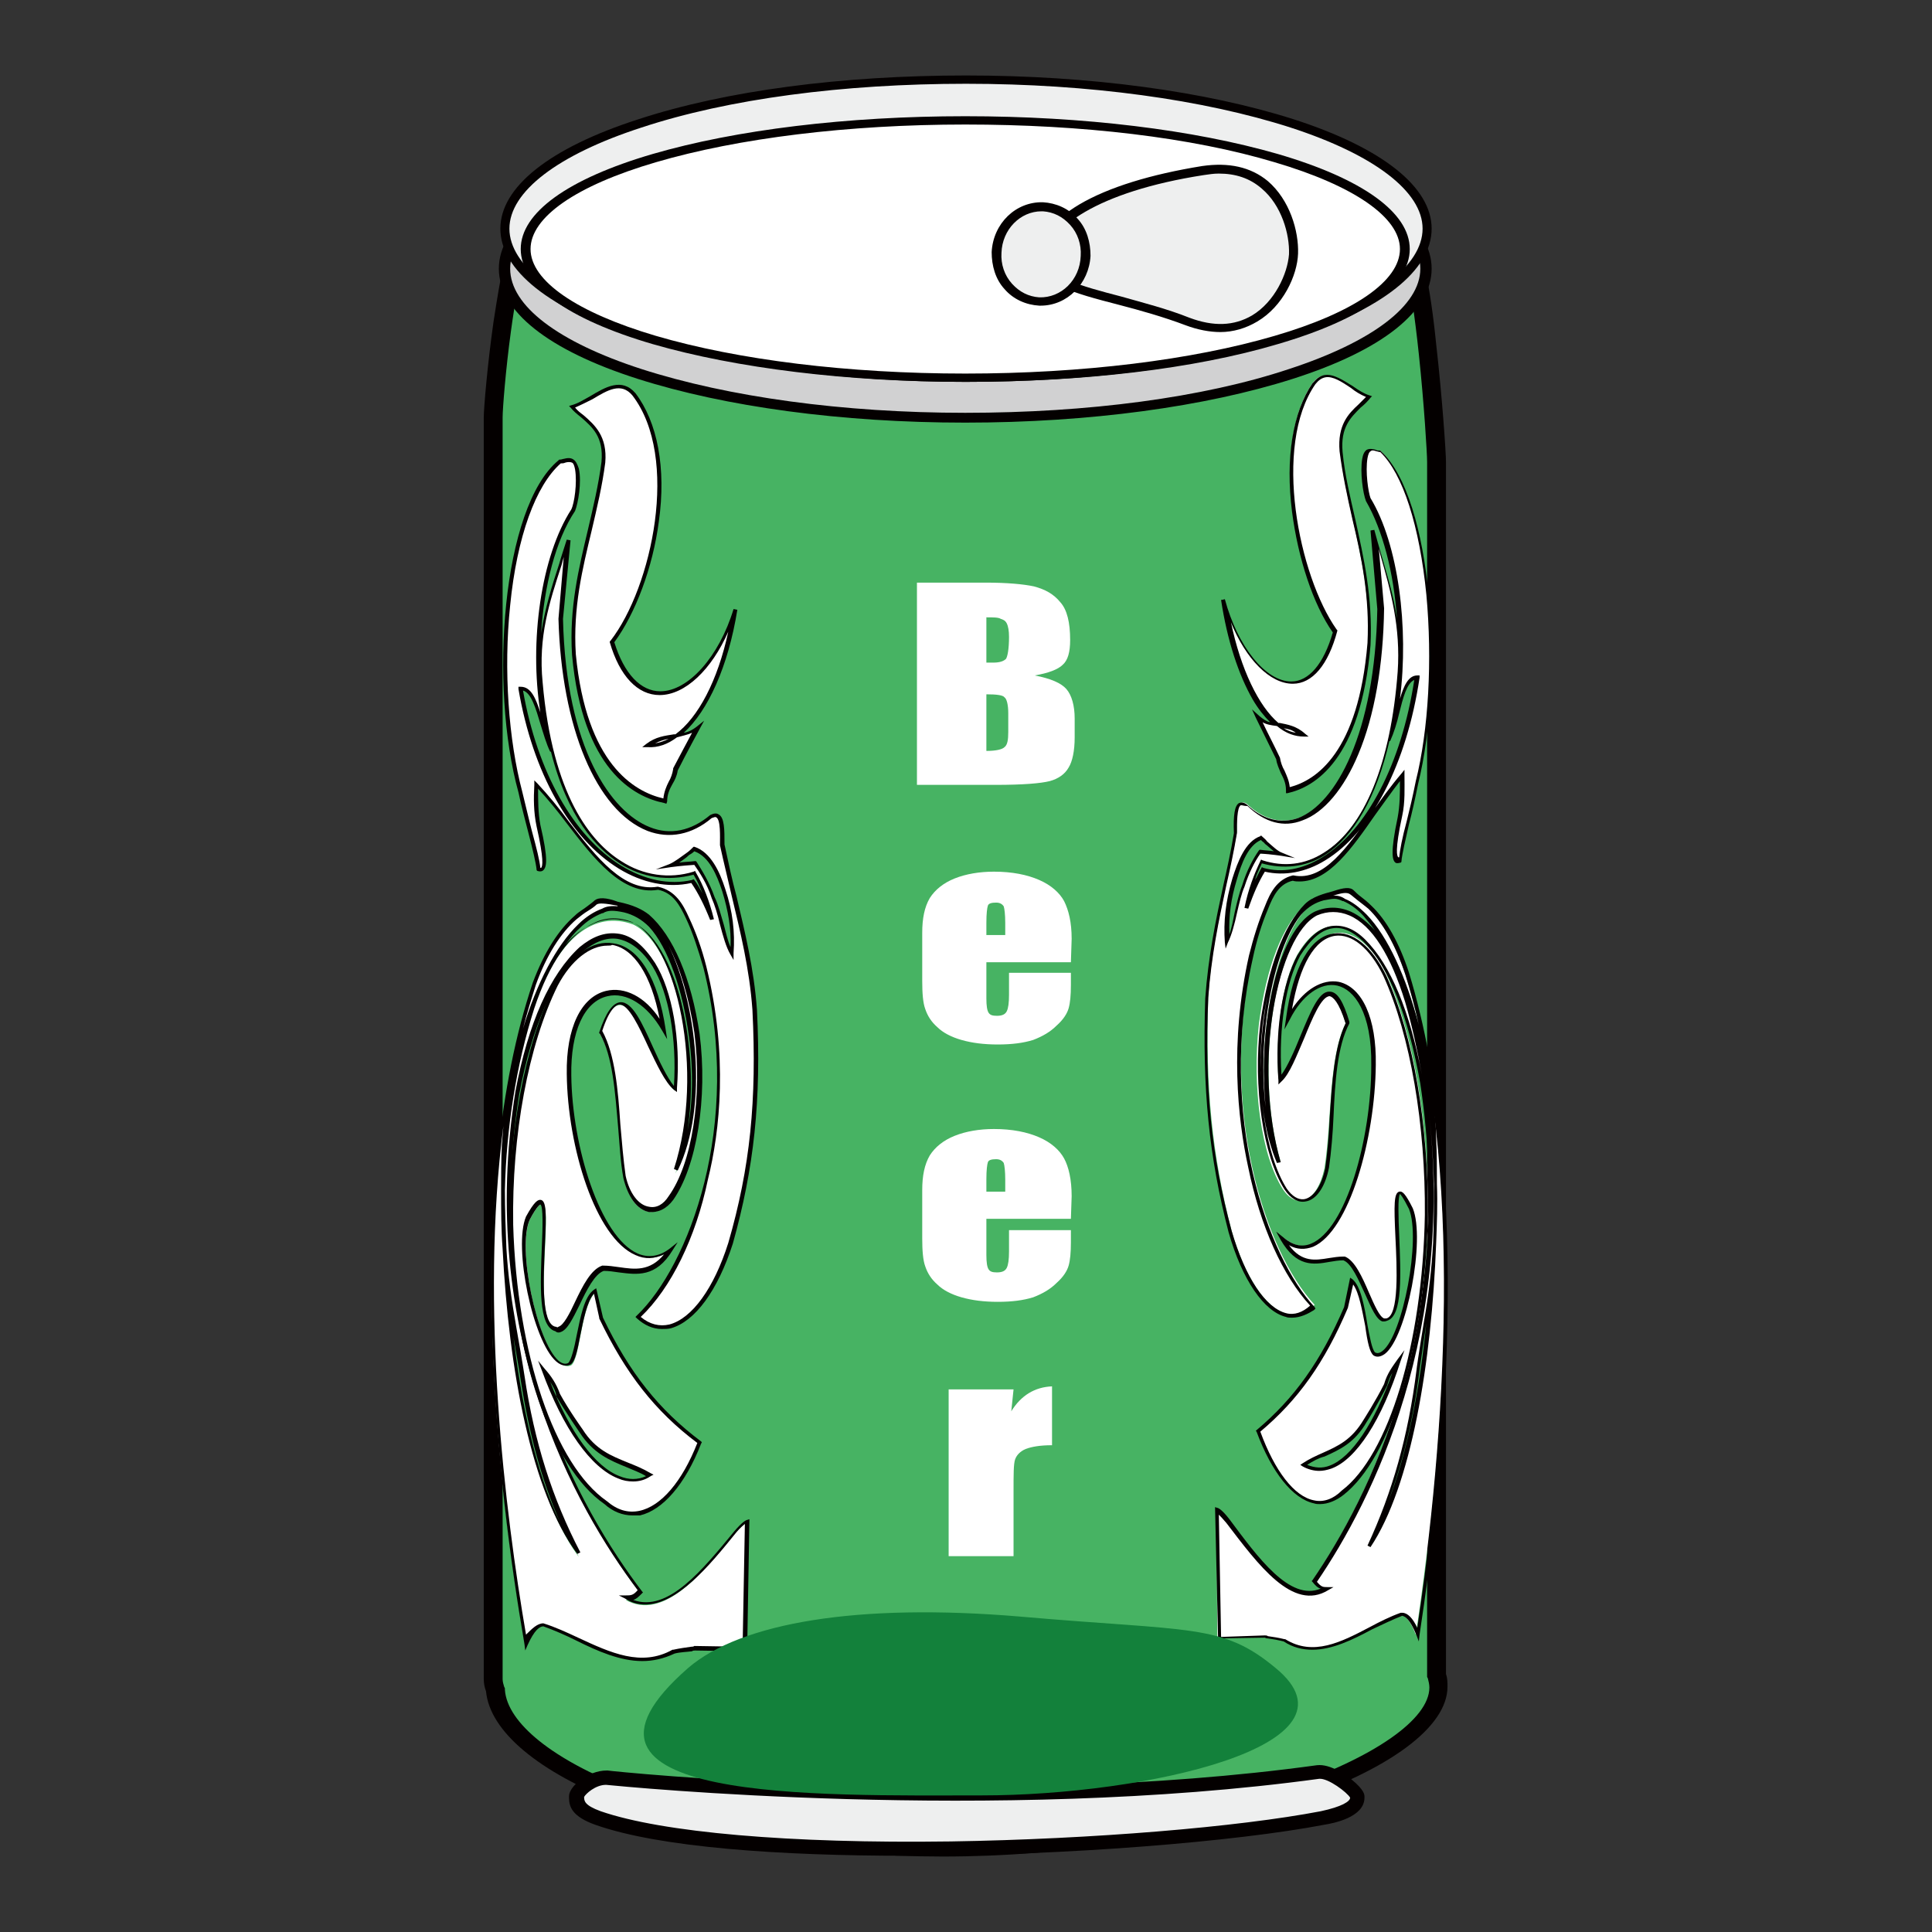 <?xml version="1.0" encoding="utf-8"?>
<!-- Svg Vector Icons : http://www.onlinewebfonts.com/icon -->
<!DOCTYPE svg PUBLIC "-//W3C//DTD SVG 1.1//EN" "http://www.w3.org/Graphics/SVG/1.1/DTD/svg11.dtd">
<svg version="1.1" xmlns="http://www.w3.org/2000/svg" xmlns:xlink="http://www.w3.org/1999/xlink" x="0px" y="0px" viewBox="0 0 256 256" enable-background="new 0 0 256 256" xml:space="preserve">
<rect x="0" y="0" width="256" height="256" fill="#333333" stroke="none"/>
<g> <path fill="#47b363" d="M190.4,222V61.2c0-2.3-2-29.3-4.4-29.3H69.7c-2.4,0-4.4,21.1-4.4,23.3v167.2c0,0.5,0.1,1,0.2,1.4 c0.6,9.7,25.1,21,59.3,21c34.5,0,65.8-11.5,65.8-21.3C190.7,223,190.6,222.5,190.4,222L190.4,222z"/> <path fill="#040000" d="M124.9,246c-15.9,0-31-2.5-42.7-7c-10.9-4.2-17.3-9.6-17.8-14.9c-0.2-0.5-0.3-1.1-0.3-1.6V55.3 c0-1.2,0.5-7.1,1.3-12.7c0.5-3.2,0.9-5.8,1.4-7.6c0.7-2.5,1.4-4.2,2.9-4.2H186c1.4,0,2.1,1.3,2.9,5.2c0.5,2.3,1,5.6,1.4,9.6 c0.8,7,1.3,14.4,1.3,15.6v160.6c0.2,0.6,0.2,1.1,0.2,1.7c0,5.3-7.6,11-20.8,15.4C157.9,243.4,141.1,246,124.9,246L124.9,246z  M70.1,33.1c-0.3,0.5-1.3,2.7-2.4,10.8C67,49,66.6,54.2,66.6,55.3v167.2c0,0.3,0.1,0.7,0.2,1l0.1,0.2v0.2 c0.3,4.4,6.4,9.3,16.3,13.1c11.3,4.4,26.2,6.8,41.7,6.8c15.9,0,32.5-2.5,45.4-6.9c11.8-4,19.1-9.1,19.1-13.3c0-0.4-0.1-0.8-0.2-1.2 l-0.1-0.2V61.2c0-1.1-0.4-7.7-1.1-14.3c-1.1-10.4-2.1-13.1-2.4-13.9L70.1,33.1L70.1,33.1z"/> <path fill="#d1d1d2" d="M66.8,35.5c0,10.9,27.3,19.7,61.1,19.7S189,46.4,189,35.5c0-10.9-27.3-19.7-61.1-19.7S66.8,24.6,66.8,35.5z "/> <path fill="#040000" d="M127.9,56c-16.4,0-31.8-2.1-43.4-5.8c-11.9-3.8-18.4-9-18.4-14.6s6.5-10.8,18.4-14.6 c11.6-3.8,27-5.8,43.4-5.8c16.4,0,31.8,2.1,43.4,5.8c11.9,3.8,18.4,9,18.4,14.6s-6.5,10.8-18.4,14.6C159.7,53.9,144.3,56,127.9,56z  M127.9,16.5c-16.2,0-31.5,2-42.9,5.8c-11,3.6-17.4,8.4-17.4,13.3c0,4.9,6.3,9.7,17.4,13.3c11.5,3.7,26.7,5.8,42.9,5.8 s31.5-2,42.9-5.8c11-3.6,17.4-8.4,17.4-13.3c0-4.9-6.3-9.7-17.4-13.3C159.4,18.5,144.1,16.5,127.9,16.5z"/> <path fill="#eeefef" d="M66.9,30.3c0,10.9,27.3,19.8,61,19.8s61.1-8.8,61.1-19.7c0,0,0,0,0,0c0-10.9-27.3-19.7-61.1-19.7 S66.9,19.4,66.9,30.3z"/> <path fill="#040000" d="M128,50.6c-16.4,0-31.8-2.1-43.4-5.8c-11.8-3.8-18.3-9-18.3-14.5c0-5.5,6.5-10.7,18.3-14.5 C96.2,12,111.6,10,128,10c16.4,0,31.8,2.1,43.4,5.8c11.8,3.8,18.3,9,18.3,14.5c0,5.5-6.5,10.7-18.3,14.5 C159.8,48.6,144.4,50.6,128,50.6z M128,11.1c-16.3,0-31.5,2-43,5.8c-11.1,3.6-17.5,8.5-17.5,13.4s6.4,9.8,17.5,13.4 c11.5,3.7,26.7,5.8,43,5.8s31.5-2,43-5.8c11.1-3.6,17.5-8.5,17.5-13.4s-6.4-9.8-17.5-13.4C159.5,13.2,144.3,11.1,128,11.1z"/> <path fill="#ffffff" d="M69.7,33c0,9.4,26.1,17.1,58.2,17.1s58.2-7.7,58.2-17.1c0-9.4-26.1-17.1-58.2-17.1S69.7,23.5,69.7,33 L69.7,33z"/> <path fill="#040000" d="M127.9,50.6c-15.6,0-30.3-1.8-41.4-5C75.2,42.3,69,37.8,69,33c0-4.8,6.2-9.3,17.5-12.6 c11-3.2,25.7-5,41.4-5s30.3,1.8,41.4,5c11.3,3.3,17.5,7.8,17.5,12.6c0,4.8-6.2,9.3-17.5,12.6C158.2,48.9,143.5,50.6,127.9,50.6z  M127.9,16.5c-15.5,0-30.1,1.8-41,5C76.3,24.6,70.3,28.8,70.3,33c0,4.2,6.1,8.4,16.6,11.5c10.9,3.2,25.5,5,41,5s30.1-1.8,41-5 c10.6-3.1,16.6-7.3,16.6-11.5c0-4.2-6.1-8.4-16.6-11.5C157.9,18.2,143.4,16.5,127.9,16.5z"/> <path fill="#eeefef" d="M171.4,33.6c-0.2,4.3-4.8,12.5-14,8.9c-8.9-3.4-19.5-4.1-19.3-8.4c0.2-4.3,6.8-9.3,21.4-11.5 C168.8,21.2,171.5,29.3,171.4,33.6L171.4,33.6z"/> <path fill="#040000" d="M161.7,44c-1.4,0-3-0.3-4.6-0.9c-2.9-1.1-6.1-2-8.8-2.7c-6.2-1.6-11-2.9-10.9-6.3c0.1-2.5,2.1-4.9,5.6-7 c3.9-2.3,9.5-4,16.3-5.1c3.5-0.5,6.4,0.1,8.7,2c2.9,2.5,4.1,6.6,4,9.6c-0.1,2.9-2,7-5.4,9C165.1,43.5,163.4,44,161.7,44z M161.5,23 c-0.7,0-1.3,0.1-2,0.2c-14.2,2.2-20.7,7.1-20.9,11c-0.1,2.4,4.6,3.7,10,5.1c2.8,0.8,6,1.6,9,2.8c3.2,1.2,5.9,1.1,8.3-0.3 c3-1.8,4.7-5.5,4.9-8.1l0.6,0l-0.6,0c0.1-2.7-1-6.5-3.6-8.7C165.6,23.6,163.7,23,161.5,23z"/> <path fill="#eeefef" d="M143.8,33.9c-0.1,3.4-2.9,6.1-6.1,6c-3.2-0.1-5.8-3-5.6-6.4c0.1-3.4,2.9-6.1,6.1-6 C141.5,27.5,144,30.4,143.8,33.9z"/> <path fill="#040000" d="M137.9,40.5h-0.2c-1.7-0.1-3.4-0.8-4.6-2.2c-1.2-1.3-1.7-3.1-1.7-4.9c0.2-3.8,3.2-6.7,6.8-6.6 c1.7,0.1,3.4,0.8,4.6,2.2c1.2,1.3,1.7,3.1,1.7,4.9C144.3,37.6,141.4,40.5,137.9,40.5L137.9,40.5z M138,28c-2.8,0-5.2,2.4-5.3,5.5 c-0.1,1.5,0.4,3,1.4,4.1c1,1.1,2.2,1.7,3.6,1.8c2.9,0.1,5.4-2.3,5.5-5.5c0.1-1.5-0.4-3-1.4-4.1c-1-1.1-2.2-1.7-3.6-1.8 C138.1,28,138.1,28,138,28z"/> <path fill="#eeefef" d="M175.2,240.8c-21.7,4.3-77.5,6.5-95.9,0c-2.9-1-2.9-2.1-2.9-2.7V238c0-0.7,1.9-2.5,4-2.5 c0,0,50.1,5.3,94.3-0.7c1.9-0.3,5.2,2.6,5.2,3.2v0.1C179.8,238.8,179.4,240,175.2,240.8z"/> <path fill="#040000" d="M120.2,245.9c-16.9,0-32.8-1.1-41.3-4.1c-3.1-1.1-3.5-2.4-3.5-3.6V238c0-1.3,2.5-3.4,5-3.4h0.1 c0.5,0.1,50.5,5.3,94-0.7c1.8-0.2,3.8,1.3,4.6,1.9c1.7,1.4,1.7,2,1.7,2.3v0.1c0,2.6-4.1,3.4-5.4,3.6 C163.9,244,141.3,245.9,120.2,245.9z M77.4,238.1L77.4,238.1c0,0.5,0,1.1,2.2,1.9c8.1,2.8,25,4.3,46.4,4c18.8-0.3,38-1.9,49-4 c2.8-0.6,3.9-1.3,3.9-1.8c-0.4-0.7-2.9-2.6-4.1-2.5c-43.1,5.9-92.4,1-94.5,0.8C78.9,236.5,77.6,237.7,77.4,238.1z"/> <path fill="#ffffff" d="M161.2,200.1c0,0,0.4,0.1,1.4,1.4c4,5.4,8.7,11.7,13.1,8.9c-0.7,0-1,0-1.8-0.9c8.8-12.9,18.8-35.9,14.4-66 c-1.6-9.1-4.1-15.4-7.7-19c-2.8-2.7-6-2.6-8.7,2c-2,3.7-2.9,10.1-2.5,16.5c3.1-2.8,5.6-18.4,8.9-7.4c-2.3,4.6-1.8,12.8-2.8,19.2 c-1,4.6-3.7,5.5-5.5,2.8c-2.9-4.5-4.1-13.6-3.2-21.8c1-7.9,3.2-13.1,5.9-15.7c0.9-0.8,2.2-1.3,3.6-1.7c1.3-0.5,2.1-0.6,2.6-0.2 c0.5,0.5,1.4,1.1,2.3,2c1.9,1.8,3.6,4.7,5,8.8c7.8,25.4,5.4,61,1.4,87.6c-0.7-1.8-1.4-2.7-2.2-2.7c-5.2,1.9-10.3,6.6-15.5,3.4 c-1-0.2-1.8-0.3-2.6-0.4c-3.5,0.1-6,0.1-6,0.1L161.2,200.1L161.2,200.1z M187.9,181.5c-1.3,9.6-3.5,17-6.5,23.4 c6.8-10.1,9.4-33.9,8.7-54c-0.7-13.1-4.5-24.7-9.1-29.6c-0.9-1-1.9-1.7-2.8-2c-0.5-0.4-1.4-0.4-2.6-0.2c-1.2,0.3-2.2,0.9-3.1,2 c-4.4,5.6-7.2,22.9-2.8,32.9c-3.7-12.7-0.6-30.1,4.9-32.9c4.5-1.9,9.1,1.7,12.1,11.6c3.7,12.7,4.7,28.2,2.3,42.3 C188,180.1,187.9,181.5,187.9,181.5L187.9,181.5z"/> <path fill="#040000" d="M173.9,218.6c-1.3,0-2.6-0.3-3.8-1.1c-0.8-0.2-1.4-0.3-2.1-0.4c-0.1,0-0.2,0-0.4-0.1l-6.2,0.1l-0.4-17.4 l0.3,0.1c0.1,0,0.6,0.2,1.6,1.5l0,0c3.8,5.1,8,10.9,12.1,9.2c-0.4-0.1-0.7-0.4-1.1-0.9l-0.1-0.1l0.1-0.1 c7.4-10.8,19.1-33.8,14.3-65.8c-1.6-9-4.1-15.4-7.6-18.9c-1.4-1.3-2.7-1.9-4-1.7c-1.5,0.2-2.9,1.4-4.3,3.6 c-1.9,3.5-2.9,9.5-2.5,15.8c0.8-1.1,1.7-3.1,2.5-5.1c1.3-3.1,2.4-5.9,3.8-5.9h0.1c1,0,1.8,1.3,2.6,4l0,0.1l0,0.1 c-1.6,3-1.9,7.7-2.1,12.3c-0.1,2.3-0.3,4.7-0.6,6.8c-0.5,2.6-1.7,4.3-3.1,4.5c-1,0.2-2-0.4-2.8-1.6c-2.8-4.4-4.2-13.5-3.2-22 c1-7.4,3.1-13,5.9-15.8c1-1,2.6-1.4,3.7-1.7c1.5-0.5,2.3-0.6,2.8-0.1l0,0c0.2,0.2,0.5,0.5,0.9,0.8c0.4,0.3,0.9,0.7,1.4,1.2 c2,1.9,3.7,4.9,5,8.9c8.5,27.8,4.6,66.8,1.4,87.7l-0.1,0.9l-0.3-0.8c-0.9-2.2-1.5-2.5-1.9-2.6c-1.3,0.5-2.7,1.2-4,1.8 C179.2,217.3,176.5,218.6,173.9,218.6L173.9,218.6z M167.6,216.7c0.1,0,0.3,0,0.4,0.1c0.7,0.1,1.4,0.2,2.2,0.4l0.1,0 c3.7,2.3,7.4,0.4,11.2-1.6c1.3-0.7,2.7-1.4,4.1-1.9l0.1,0h0.1c0.7,0,1.4,0.7,2,2c2.5-16.6,5.3-44,2.3-68.2c0.1,1.1,0.2,2.2,0.2,3.4 c0.1,2,0.1,4,0.1,6c0.1,2.6,0,5.2-0.1,7.8c-0.6,15.9-3.3,32.2-8.7,40.3l-0.4-0.2c3.3-7.1,5.4-14.5,6.5-23.3c0-0.1,0.2-1.6,1-6.5 c0.6-3.4,1-6.8,1.2-10.4c0.1-2.6,0.1-5.2,0.1-7.7c-0.1-3.9-0.4-7.8-0.9-11.6c4.1,31.1-7.3,53.6-14.6,64.3c0.6,0.7,0.8,0.7,1.4,0.7 l0.8,0l-0.7,0.4c-4.7,2.9-9.3-3.4-13.5-8.9l0,0c-0.5-0.6-0.8-0.9-1-1.1l0.3,16.2L167.6,216.7L167.6,216.7z M189,175.3 c-0.7,4.8-0.9,6.2-0.9,6.2c-0.8,6.5-2.2,12.2-4.2,17.6C186.4,192.8,188.1,184.3,189,175.3z M168.6,129.1c-0.5,2-1,4.3-1.3,6.7 c-0.9,8.4,0.4,17.3,3.2,21.7c0.7,1,1.5,1.5,2.3,1.4c1.2-0.2,2.3-1.7,2.8-4.1c0.3-2.1,0.5-4.5,0.6-6.8c0.3-4.6,0.6-9.3,2.1-12.4 c-0.9-2.9-1.7-3.5-2.1-3.6h0c-1.1,0-2.3,2.9-3.4,5.6c-1,2.3-1.9,4.7-3,5.7l-0.4,0.4l0-0.5c-0.5-6.5,0.5-12.9,2.5-16.6 c1.4-2.3,2.9-3.7,4.6-3.9c1.5-0.2,3,0.4,4.4,1.8c3.4,3.4,5.9,9.5,7.5,17.9c-0.6-3.3-1.3-6.5-2.2-9.6c-1.9-6.2-4.4-10.2-7.4-11.5 c-1.4-0.6-2.9-0.6-4.3,0c-5.2,2.7-8.6,19.6-4.8,32.7l-0.5,0.1C166.2,147,166.6,136.7,168.6,129.1z M176.8,119.1 c-0.4,0-0.8,0.1-1.4,0.2c-1.1,0.3-2,0.8-3,1.9c-2.2,2.7-4,8.3-4.7,14.7c-0.4,3.8-0.4,7.5,0,10.8c-0.4-4.2-0.3-8.6,0.4-13 c1.1-6.7,3.3-11.5,6.1-12.9c1.6-0.7,3.2-0.7,4.8,0c1.1,0.5,2.2,1.4,3.2,2.5c-0.5-0.7-1-1.3-1.5-1.9c-0.9-1-1.8-1.6-2.7-2l-0.1,0 C177.7,119.3,177.3,119.1,176.8,119.1L176.8,119.1z M178.2,119.1c1,0.4,1.9,1.1,2.9,2.1c2.8,2.9,5.2,8.2,6.9,14.6 c-0.5-2.3-1.1-4.5-1.8-6.7c-1.3-3.9-3-6.9-4.9-8.7c-0.5-0.4-1-0.8-1.4-1.1c-0.4-0.3-0.7-0.6-1-0.8c-0.4-0.3-1.1-0.2-2.3,0.2h0 c-0.1,0-0.1,0-0.1,0C177.2,118.6,177.8,118.8,178.2,119.1L178.2,119.1z"/> <path fill="#ffffff" d="M179.1,169.7c1.8,1.5,2,8.8,3.1,9.7c3.2,1.8,6.7-14.7,4.9-19.3c-4.4-9.1,0.6,13.7-3.2,14.6 c-1.7,1-3.3-7.3-5.7-8.1c-2.8,0.1-5.5,1.9-8.1-2.6c6.4,5.4,12-10.3,12.1-23c0.1-12.8-7.6-13.6-11.3-6.2c1.8-13.7,8.8-13.9,12.8-5.7 c3.7,8.2,5.6,20,5.5,31.9c-0.4,17.3-4.9,32-11.1,36.7c-3.8,3.7-8.4,0.1-11.3-8c4.4-3.7,8.2-8.3,11.7-16.4L179.1,169.7L179.1,169.7z  M180.9,188.2c-2.3,4-5.4,4-8.2,5.9c4.9,2.6,9.7-4.7,12.6-13.9c-0.7,0.9-1.4,1.9-1.7,3.2C182.5,185.6,180.9,188.2,180.9,188.2 L180.9,188.2z"/> <path fill="#040000" d="M174.9,199.3c-0.3,0-0.5,0-0.8-0.1c-2.8-0.6-5.6-4.1-7.6-9.5l-0.1-0.1l0.1-0.1c5-4.2,8.5-9.1,11.6-16.3 l0.8-3.9l0.3,0.2c1.1,0.9,1.6,3.6,2,6.1c0.3,1.6,0.6,3.2,1,3.6c0.2,0.1,0.5,0.2,1-0.2c2.7-2.1,5.1-14.9,3.5-18.8 c-0.8-1.6-1.1-1.9-1.2-2c-0.3,0.4-0.2,3.2-0.1,5.5c0.2,5,0.5,10.7-1.6,11.3c-0.2,0.1-0.4,0.1-0.6,0.1c-0.8-0.2-1.5-1.8-2.3-3.6 c-0.9-1.9-1.8-4.1-2.9-4.5c-0.6,0-1.2,0.1-1.8,0.2c-2.2,0.4-4.4,0.7-6.5-2.9l-0.6-1.1l1,0.8c1.2,1,2.4,1.3,3.6,0.8 c4.7-1.9,8-14,8-23.6c0.1-7.1-2.3-10.1-4.5-10.6c-2.2-0.5-4.7,1.3-6.3,4.5l-0.7,1.3l0.2-1.4c0.9-6.8,3.2-10.9,6.3-11.3 c2.5-0.4,5.1,1.7,7,5.6c3.6,8,5.6,19.9,5.5,31.9c-0.4,17.2-4.9,32-11.2,36.9C177.1,198.8,176,199.3,174.9,199.3z M167,189.7 c1.9,5.2,4.5,8.6,7.1,9.1c1.3,0.3,2.6-0.2,3.7-1.3l0,0c6.2-4.7,10.7-19.4,11-36.5c0.1-11.9-1.9-23.8-5.5-31.7 c-1.8-3.7-4.2-5.6-6.4-5.3c-2.7,0.4-4.7,3.9-5.7,9.7c1.7-2.6,4-4,6.2-3.6c3.1,0.7,5,4.8,4.9,11c-0.1,9.8-3.5,22-8.3,24.1 c-1.1,0.4-2.1,0.4-3.2-0.2c1.7,2.3,3.5,2,5.3,1.7c0.6-0.1,1.3-0.2,1.9-0.2h0.1l0.1,0c1.3,0.5,2.3,2.7,3.2,4.8 c0.7,1.6,1.4,3.2,2,3.4c0.1,0,0.2,0,0.2,0l0.1,0c1.7-0.4,1.4-6.7,1.2-10.8c-0.2-4.3-0.2-5.8,0.5-6c0.4-0.1,0.8,0.2,1.8,2.2 c1.7,4.1-0.8,17.1-3.7,19.3c-0.7,0.5-1.2,0.4-1.5,0.2l0,0c-0.5-0.4-0.8-1.7-1.1-3.9c-0.4-2-0.8-4.4-1.6-5.5l-0.7,3.1 C175.5,180.6,172,185.5,167,189.7L167,189.7z M174.8,194.9c-0.7,0-1.5-0.2-2.2-0.6l-0.3-0.2l0.3-0.2c0.9-0.6,1.8-1,2.7-1.4 c2-0.9,3.8-1.7,5.4-4.4c0,0,1.6-2.5,2.7-4.7c0.4-1.4,1.1-2.3,1.8-3.3l0.9-1.2l-0.5,1.4c-2.5,7.9-5.9,13.1-9.2,14.3 C175.8,194.8,175.3,194.9,174.8,194.9L174.8,194.9z M173.2,194.1c1,0.4,2,0.5,3,0.1c2.9-1.1,5.9-5.6,8.3-12.3 c-0.3,0.5-0.5,1-0.7,1.7l0,0c-1.1,2.2-2.6,4.7-2.7,4.8c-1.6,2.8-3.6,3.7-5.6,4.6C174.7,193.2,174,193.6,173.2,194.1L173.2,194.1z" /> <path fill="#ffffff" d="M182,70.1c1.6,6.1,3.8,11.5,3.3,18.8c-1.7,21.9-11,27.6-18.2,25.2c-0.8,1.7-1.6,3.7-2.1,6.2 c0.7-2,1.5-3.7,2.3-5.1c8,2.2,17.6-7.1,20.4-25.4c-2.1,0-2.3,5.5-3.7,8.3c2.9-10.1,1.6-24.7-2.7-31.9c-0.4-0.9-0.8-3.6-0.5-5.5 c0.3-1.8,1.4-0.9,2.1-1c6.7,6.3,8.3,30,4.9,43.9c-1,4.9-2.1,8.6-2.1,10.2c-0.7,0.3-1.2-0.4,0-5.8c0.3-1.8,0.3-3.7,0.3-5.5 c-4.8,5.6-8.8,14.8-14.5,13.6c-1.9,0.4-2.8,2-3.5,3.9s-1.5,4.1-2,6.5c-4.5,20.2,1.5,39.2,8.2,46.4c-3.8,3.7-8.4-0.8-11-9.8 c-2.6-10-3.5-19.1-3.1-31c0.5-8.2,2.5-14.6,3.8-21.9c-0.1-2.4,0-4.5,1.3-3.7c7.4,7.1,17.3-3.1,17.8-26.1L182,70.1L182,70.1z  M169.9,113.3c-1-0.4-2-1.5-2.8-2.2c-1.8,0.6-2.8,2.9-3.5,5.4c-0.7,2.5-1.2,5.3-1,8.5c1-1.9,1.3-5.5,2.2-7.4 c0.6-1.9,1.4-3.5,2.2-4.5C168.6,113,169.9,113.3,169.9,113.3L169.9,113.3z"/> <path fill="#040000" d="M171.2,174.6c-0.3,0-0.6,0-0.8-0.1c-2.9-0.7-5.8-4.9-7.6-11.2c-2.6-10-3.5-19-3.1-31 c0.4-5.6,1.4-10.4,2.4-15c0.5-2.2,1-4.5,1.4-6.9c-0.1-2.4,0.1-3.7,0.7-4c0.3-0.1,0.6-0.1,1,0.2l0,0c2.1,2,4.5,2.6,6.8,1.8 c5-1.9,10.2-11.2,10.5-27.7l-0.9-10.4l0.5-0.1c0.3,1.1,0.6,2.2,0.9,3.2c0.8,2.8,1.7,5.6,2.1,8.6c-0.4-6.1-1.9-11.8-4.1-15.6l0,0 c-0.4-1-0.8-3.8-0.5-5.6c0.1-0.6,0.3-1,0.6-1.2c0.4-0.2,0.8-0.1,1.2,0c0.2,0.1,0.4,0.1,0.5,0.1h0.1l0.1,0.1 c6.8,6.3,8.4,29.9,4.9,44.1c-0.4,2-0.8,3.8-1.2,5.3c-0.5,2.2-0.9,3.9-1,4.9v0.1l-0.1,0.1c-0.4,0.1-0.6,0.1-0.7,0 c-0.4-0.3-0.7-1.3,0.3-6c0.3-1.6,0.3-3.2,0.3-4.8c-1.1,1.4-2.2,3-3.3,4.5c-3,4.3-6.1,8.8-10,8.8c-0.3,0-0.6,0-0.9-0.1 c-1.8,0.4-2.6,2-3.3,3.8c-0.8,1.9-1.5,4.1-2,6.5c-4.7,20.9,2,39.6,8.2,46.2l0.1,0.2l-0.2,0.2C173.3,174.1,172.3,174.6,171.2,174.6z  M164.5,106.7c0,0-0.1,0-0.1,0c-0.5,0.3-0.5,2.4-0.5,3.6v0.1c-0.4,2.4-0.9,4.7-1.4,6.9c-1,4.6-2,9.4-2.4,14.9 c-0.5,12,0.4,20.9,3.1,30.9c1.8,6.2,4.5,10.2,7.2,10.9c1.1,0.3,2.2-0.1,3.2-1c-3.6-3.9-6.6-10.5-8.2-18.3 c-1.4-6.4-2.5-16.5,0.1-28.1c0.6-2.4,1.3-4.6,2.1-6.5c0.7-1.8,1.6-3.6,3.7-4.1h0.1c4,0.8,7.1-3.7,10.5-8.5c1.2-1.7,2.5-3.5,3.8-5 l0.4-0.5v0.6c0,1.8,0.1,3.7-0.3,5.5c-1,4.6-0.7,5.4-0.5,5.5c0,0,0,0,0.1,0c0.1-1,0.4-2.6,1-4.8c0.4-1.6,0.8-3.3,1.2-5.3 c1.7-6.8,2.2-16.1,1.4-24.7c-0.9-9.1-3.1-16-6.1-18.9c-0.2,0-0.4-0.1-0.5-0.1c-0.3-0.1-0.6-0.2-0.8,0c-0.2,0.1-0.3,0.4-0.4,0.9 c-0.3,1.8,0.1,4.5,0.4,5.3c3.7,6.1,5.1,17.2,3.9,26.6c0.5-1.7,1.1-3.1,2.3-3.1h0.3l0,0.3c-1.7,11.4-6.4,20.5-12.5,24.2 c-2.6,1.6-5.4,2.1-8,1.5c-0.8,1.3-1.5,2.9-2.2,4.9l-0.5-0.1c0.5-2.5,1.3-4.5,2.1-6.2l0.1-0.2l0.2,0.1c2.8,0.9,5.6,0.6,8.1-1 c5.4-3.3,8.9-11.9,9.8-24c0.4-5.9-0.9-10.6-2.3-15.5l-0.2-0.8l0.7,7.9c-0.1,7.6-1.3,14.3-3.4,19.3c-1.9,4.6-4.6,7.8-7.4,8.8 c-2.5,1-5,0.3-7.3-1.9C164.8,106.8,164.7,106.7,164.5,106.7L164.5,106.7z M167.2,114.4c-0.3,0.7-0.7,1.4-0.9,2.2 c0.3-0.5,0.5-1,0.8-1.5l0.1-0.2l0.2,0.1c2.5,0.7,5.2,0.2,7.8-1.4c5.9-3.6,10.5-12.4,12.2-23.5c-1,0.4-1.5,2.4-2,4.4 c-0.3,1.3-0.7,2.6-1.2,3.7l-0.1,0c-1.7,7.4-4.7,12.7-8.7,15.2C173,114.9,170,115.2,167.2,114.4L167.2,114.4z M162.4,125.7l-0.1-0.8 c-0.2-2.8,0.1-5.5,1-8.5c0.7-2.2,1.7-4.9,3.7-5.6l0.1-0.1l0.1,0.1c0.2,0.2,0.5,0.4,0.7,0.7c0.7,0.6,1.4,1.3,2,1.5l1.7,0.7l-1.8-0.3 c0,0-1.3-0.2-2.8-0.3c-0.7,1-1.5,2.5-2.1,4.4v0c-0.4,0.9-0.7,2.2-1,3.5c-0.3,1.4-0.7,2.9-1.2,3.9L162.4,125.7L162.4,125.7z  M167.1,111.3c-1.7,0.7-2.6,3.1-3.2,5.2c-0.8,2.6-1.1,4.9-1,7.3c0.3-0.8,0.5-1.9,0.7-2.9c0.3-1.3,0.6-2.6,1-3.6 c0.6-2,1.5-3.6,2.2-4.6l0.1-0.1h0.1c0.7,0.1,1.3,0.1,1.8,0.2c-0.4-0.3-0.8-0.7-1.2-1C167.5,111.6,167.2,111.5,167.1,111.3z"/> <path fill="#ffffff" d="M166.6,95c1.7,1.6,3.8,0.6,5.9,2.4c-4.5,0.1-8.9-7.1-10.5-18.1c3,10.9,11.5,16.2,14.7,4.3 c-5-7.2-8.5-24.5-2.8-32.8c2-2.8,4.9,0.8,7.4,1.7c-1.4,1.9-4.1,2.8-3.7,7.4c0.9,8.2,4.1,15.4,3.7,25.5 c-1.1,13.7-6.2,18.4-10.8,19.4c0-1.8-1.1-2.7-1.3-4.2C168.3,98.3,166.6,95,166.6,95z"/> <path fill="#040000" d="M170.4,105v-0.3c0-1-0.4-1.7-0.7-2.3c-0.2-0.5-0.5-1.1-0.6-1.8l-2.7-5.5l-0.5-1.1l1,0.9 c0.5,0.4,0.9,0.7,1.4,0.8c-0.8-0.8-1.6-1.8-2.3-3c-1.9-3.3-3.4-7.9-4.2-13.2l0.5-0.1c1.7,6.3,5.4,10.9,8.8,10.9 c2.3,0,4.3-2.3,5.5-6.5c-2.6-3.7-4.6-9.8-5.4-16c-0.9-7.1,0.1-13.2,2.7-17c0.5-0.6,1-1,1.6-1.1c1.2-0.2,2.5,0.7,3.8,1.5 c0.7,0.5,1.5,1,2.2,1.2l0.3,0.1l-0.2,0.2c-0.4,0.5-0.8,0.9-1.3,1.3c-1.3,1.3-2.7,2.6-2.4,5.9c0.3,3.1,1,5.9,1.7,9 c1.1,5,2.3,10.2,2,16.6c-1.3,15.2-7.4,18.8-11,19.6H170.4L170.4,105z M167.3,95.7c0.5,1.1,1.6,3.2,2.3,4.7l0,0v0 c0.1,0.6,0.3,1.2,0.6,1.7c0.3,0.7,0.6,1.3,0.7,2.2c3.5-0.9,9.1-4.6,10.3-19.1c0.3-6.2-0.8-11.4-2-16.4c-0.7-3.1-1.3-5.9-1.7-9 c-0.3-3.5,1.2-5,2.5-6.2c0.4-0.4,0.7-0.7,1-1c-0.7-0.3-1.4-0.7-2-1.2c-1.2-0.8-2.4-1.6-3.4-1.4c-0.5,0.1-0.9,0.4-1.3,0.9 c-5.7,8.2-2.2,25.4,2.8,32.5l0.1,0.1l0,0.1c-1.2,4.5-3.3,7-5.9,7c-3,0-6.2-3.2-8.2-8.2c1.3,6.3,3.7,11.2,6.3,13.4 c0.1,0,0.1,0,0.2,0c1,0.2,2.2,0.4,3.3,1.4l0.5,0.4h-0.6c-1.2,0-2.4-0.4-3.6-1.4C168.4,96.1,167.8,96,167.3,95.7L167.3,95.7z  M170.1,96.5c0.5,0.3,1,0.5,1.6,0.6C171.2,96.7,170.7,96.6,170.1,96.5z"/> <path fill="#ffffff" d="M98.7,218.6c0,0-2.8-0.1-6.7-0.1c-0.9,0.1-1.7,0.1-2.8,0.4c-5.7,3.1-11.5-1.5-17.2-3.5 c-0.8,0-1.6,0.9-2.4,2.7c-4.6-26.6-7.5-62.2,1.1-87.6c1.5-4.1,3.4-7,5.5-8.8c1-0.9,2.1-1.5,2.6-2c0.5-0.4,1.4-0.3,2.9,0.2 c1.5,0.3,3,0.8,4,1.7c2.9,2.6,5.4,7.8,6.6,15.7c1,8.2-0.3,17.3-3.5,21.8c-2,2.7-5.1,1.7-6.1-2.9c-1.1-6.4-0.5-14.6-3.2-19.2 c3.7-10.9,6.5,4.7,9.9,7.5c0.5-6.4-0.5-12.8-2.8-16.5c-3-4.6-6.5-4.7-9.6-2c-3.9,3.6-6.7,9.9-8.5,19c-4.8,30,6.5,53.1,16.3,66.1 c-0.8,0.9-1.2,0.9-1.9,0.9c5,2.8,10.1-3.4,14.5-8.8c1.1-1.3,1.6-1.4,1.6-1.4L98.7,218.6z M68.2,176.4c-2.8-14.1-1.7-29.6,2.3-42.3 c3.3-10,8.3-13.5,13.4-11.6c6.1,2.9,9.7,20.3,5.6,33c4.8-9.9,1.6-27.4-3.3-32.9c-1-1-2.1-1.7-3.5-2c-1.4-0.3-2.3-0.3-2.9,0.1 c-1.1,0.4-2.1,1.1-3.1,2c-5.1,4.8-9.2,16.4-9.9,29.5c-0.7,20.1,2.3,43.9,9.9,54.1c-3.4-6.5-5.9-13.8-7.4-23.5 C69.3,182.9,69.1,181.5,68.2,176.4L68.2,176.4z"/> <path fill="#040000" d="M85.1,220.1c-2.9,0-5.9-1.3-8.7-2.7c-1.4-0.7-3-1.4-4.4-1.9c-0.5,0-1.2,0.5-2.1,2.5l-0.3,0.7l-0.1-0.8 c-3.6-20.9-8.2-60,1.1-87.7c1.5-4,3.4-7,5.6-8.9c0.5-0.5,1.1-0.8,1.6-1.2c0.4-0.3,0.8-0.6,1-0.8l0,0c0.5-0.4,1.5-0.4,3.1,0.2 c2,0.4,3.2,1,4.1,1.7c3.2,2.8,5.6,8.4,6.7,15.8c1.1,8.5-0.4,17.6-3.5,22c-0.9,1.2-2,1.7-3.2,1.6c-1.6-0.3-2.8-2-3.4-4.5 c-0.4-2.2-0.5-4.5-0.7-6.8c-0.4-4.6-0.7-9.3-2.4-12.3l-0.1-0.1l0-0.1c0.9-2.7,1.8-3.9,2.8-4c1.6-0.1,2.9,2.8,4.3,5.9 c0.9,2,1.9,4.1,2.8,5.2c0.4-6.3-0.7-12.3-2.8-15.8c-1.4-2.2-3-3.4-4.7-3.7c-1.5-0.2-3,0.4-4.6,1.7c-3.9,3.5-6.7,9.9-8.4,18.9 c-5.1,32,8,55,16.3,65.9l0.1,0.1l-0.1,0.1c-0.5,0.5-0.8,0.8-1.2,0.9c4.6,1.7,9.2-4,13.4-9.1l0,0c1.1-1.3,1.6-1.5,1.7-1.5l0.3-0.1 L99,218.8l-6.9-0.1c-0.1,0-0.3,0-0.4,0.1c-0.7,0.1-1.5,0.1-2.3,0.3C87.9,219.8,86.5,220.1,85.1,220.1L85.1,220.1z M72,215.1 C72,215.1,72,215.1,72,215.1L72,215.1c1.6,0.5,3.1,1.2,4.6,1.9c4.3,2,8.4,3.9,12.5,1.6l0.1,0c0.9-0.2,1.7-0.3,2.4-0.4 c0.1,0,0.3,0,0.4-0.1H92l6.4,0.1l0.3-16.3c-0.2,0.2-0.6,0.5-1.1,1.1l0,0c-3.7,4.6-7.9,9.6-12.1,9.6c-0.9,0-1.8-0.2-2.7-0.8 l-0.8-0.4l0.9,0c0.7,0,1,0,1.6-0.7c-8.3-11-21.3-34.1-16.2-66.1c1.7-9.1,4.6-15.5,8.5-19.1c1.7-1.4,3.3-2,5-1.8 c1.9,0.2,3.5,1.6,5,3.9c2.3,3.7,3.4,10.1,2.9,16.6l0,0.5l-0.4-0.3c-1.2-1-2.3-3.4-3.4-5.7c-1.2-2.6-2.6-5.6-3.8-5.6h0 c-0.5,0-1.4,0.7-2.3,3.5c1.7,3.1,2.1,7.9,2.4,12.4c0.2,2.3,0.4,4.7,0.7,6.8c0.5,2.3,1.7,3.9,3.1,4.1c1,0.2,1.9-0.3,2.6-1.4 c3.1-4.3,4.5-13.3,3.4-21.7c-0.7-4.6-1.9-8.6-3.4-11.5c3.6,7.4,5.4,21.1,1.2,29.8l-0.5-0.2c4.2-13,0.3-30-5.5-32.7 c-1.7-0.7-3.5-0.7-5.1,0.1c-3.2,1.4-5.9,5.3-7.9,11.3c-2.4,7.5-3.7,15.8-3.9,24.1c0,2.5,0.1,5.1,0.2,7.7c0.2,3.5,0.7,7,1.3,10.4 c0.9,5.1,1.1,6.5,1.1,6.5c1.3,8.8,3.7,16.3,7.4,23.4l-0.4,0.2c-6.1-8.2-9.1-24.5-9.9-40.4c-0.2-2.6-0.2-5.2-0.2-7.8c0-2,0-4,0.1-6 l0.2-2.5c-3.1,24,0.2,51.1,3,67.4C70.5,215.8,71.2,215.1,72,215.1L72,215.1z M67.9,176c1.1,9.8,3.1,19.1,6.3,25.7 c-2.5-5.7-4.1-11.8-5.2-18.8c0,0-0.2-1.4-1.1-6.5C67.9,176.3,67.9,176.2,67.9,176z M81.3,121.8c0.9,0,1.8,0.2,2.7,0.5 c3,1.4,5.6,6.3,6.8,13c0.9,4.8,1,9.8,0.3,14.5c0.7-3.7,0.8-7.9,0.2-12.3c-0.8-6.3-2.8-12-5.3-14.7c-1-1-2.1-1.6-3.3-1.9 c-1.4-0.3-2.2-0.3-2.8,0.1l-0.1,0c-1,0.4-2,1-3,2c-0.7,0.6-1.3,1.4-1.9,2.2c1.1-1.3,2.3-2.2,3.5-2.7 C79.4,122,80.4,121.8,81.3,121.8z M79,119.9c-0.2,0.2-0.6,0.5-1.1,0.8c-0.5,0.3-1,0.7-1.5,1.1c-2.1,1.8-4,4.8-5.4,8.7 c-0.6,1.9-1.2,3.8-1.7,5.8c1.8-6,4.4-11,7.3-13.8c1-1,2.1-1.7,3.2-2.1c0.5-0.3,1.2-0.4,2.2-0.3c-0.1,0-0.2,0-0.2-0.1h0 C80.2,119.7,79.3,119.6,79,119.9z"/> <path fill="#ffffff" d="M79.8,174.7c3.9,8.1,8.1,12.7,13.1,16.5c-3.2,8.2-8.3,11.7-12.5,8c-6.9-4.7-12.1-19.4-12.5-36.8 c-0.2-11.9,1.9-23.7,5.9-31.8c4.4-8.1,12.1-8,14.2,5.8c-4.1-7.4-12.7-6.7-12.5,6.1c0.2,12.8,6.5,28.4,13.5,23.1 c-2.8,4.5-5.8,2.6-8.9,2.6c-2.7,0.8-4.4,9-6.3,8.1c-4.2-1,1.2-23.7-3.6-14.7c-2,4.5,2,21,5.5,19.3c1.2-0.9,1.3-8.2,3.3-9.7 L79.8,174.7z M74,184.8c-0.4-1.4-1.2-2.3-1.9-3.2c3.3,9.2,8.6,16.6,14.1,14c-3.1-1.9-6.5-2-9.1-5.9C77.1,189.6,75.3,187.1,74,184.8 z"/> <path fill="#040000" d="M83.8,200.8c-1.3,0-2.6-0.5-3.7-1.5c-7.1-4.9-12.1-19.7-12.6-36.9c-0.2-12,2-23.9,6-31.9 c2.1-3.9,5-6,7.8-5.5c3.4,0.5,5.9,4.7,6.9,11.4l0.2,1.3l-0.7-1.2c-1.9-3.3-4.7-5.1-7.2-4.5c-3.1,0.7-4.9,4.7-4.8,10.5 c0.1,9.4,3.8,21.4,8.8,23.6c1.4,0.6,2.9,0.4,4.3-0.7l1-0.8l-0.7,1.1c-2.2,3.6-4.7,3.2-7.1,2.9c-0.7-0.1-1.3-0.2-2-0.2 c-1.2,0.4-2.3,2.6-3.2,4.5c-0.9,1.8-1.6,3.3-2.5,3.6c-0.2,0.1-0.5,0.1-0.7-0.1c-2.3-0.6-2-6.2-1.8-11.3c0.1-2.3,0.2-5.3-0.2-5.5 c0,0-0.4,0.1-1.4,2c-1.7,3.7,0.9,16.1,3.8,18.7c0.5,0.4,0.9,0.5,1.3,0.3c0.4-0.4,0.8-2,1.1-3.6c0.5-2.4,1-5.2,2.3-6.1l0.3-0.2 l0.9,3.9c3.5,7.3,7.4,12.2,13,16.4l0.1,0.1l-0.1,0.2c-2.1,5.4-5.1,8.8-8.1,9.5C84.6,200.8,84.2,200.8,83.8,200.8z M80.5,125.3 c-2.3,0-4.8,1.9-6.6,5.3c-3.9,7.9-6.1,19.8-5.9,31.7c0.5,17.1,5.5,31.8,12.4,36.6l0,0c1.4,1.2,2.8,1.6,4.3,1.3 c2.9-0.6,5.7-3.9,7.7-9c-5.6-4.2-9.5-9.2-13-16.5l0-0.1l-0.7-3.2c-0.9,1-1.4,3.5-1.8,5.5c-0.4,2.1-0.7,3.5-1.3,3.9l0,0 c-0.4,0.2-1.1,0.3-1.9-0.4c-3.1-2.7-5.7-15.2-4-19.2c1.1-2,1.6-2.3,2-2.2c0.7,0.2,0.7,1.8,0.5,6c-0.2,4.4-0.5,10.4,1.4,10.8l0.1,0 c0.1,0.1,0.2,0.1,0.3,0c0.7-0.2,1.5-1.8,2.2-3.3c1-2.1,2.1-4.3,3.6-4.8h0.1c0.7,0,1.4,0.1,2.1,0.2c2.1,0.3,4.1,0.6,6-1.7 c-1.3,0.6-2.5,0.7-3.8,0.1c-5.3-2.3-9-14.3-9.1-24c-0.1-6.1,1.9-10.2,5.2-11c2.5-0.6,5.2,0.8,7.1,3.7c-1.1-5.8-3.4-9.3-6.3-9.8 C81,125.3,80.8,125.3,80.5,125.3L80.5,125.3z M83.9,196.3c-0.7,0-1.3-0.1-2-0.4c-3.6-1.4-7.3-6.6-10.1-14.3l-0.5-1.3l0.9,1.1 c0.8,0.9,1.5,1.9,2,3.3c1.2,2.2,3,4.7,3,4.7c1.7,2.7,3.8,3.5,6,4.4c1,0.4,2,0.8,3,1.4l0.4,0.2l-0.4,0.2 C85.5,196.1,84.7,196.3,83.9,196.3L83.9,196.3z M72.9,183.1c2.6,6.7,6,11.3,9.2,12.5c1.2,0.5,2.4,0.5,3.5,0 c-0.8-0.5-1.7-0.8-2.6-1.2c-2.2-0.9-4.4-1.8-6.2-4.6c0,0-1.8-2.6-3.1-4.8l0-0.1C73.6,184.2,73.2,183.6,72.9,183.1z"/> <path fill="#ffffff" d="M74.3,82c0.6,23,11.6,33.3,19.8,26.2c1.5-0.9,1.6,1.3,1.5,3.7c1.4,7.3,3.7,13.7,4.3,21.9 c0.6,11.9-0.4,21-3.2,31c-2.9,9.1-8,13.5-12.2,9.8c7.5-7.1,14-26.2,8.9-46.4c-0.7-2.5-1.4-4.6-2.3-6.5c-0.9-1.9-1.8-3.5-4-4 c-6.3,1.1-10.8-8.1-16.1-13.7c0,1.8-0.1,3.7,0.3,5.5c1.3,5.4,0.8,6.1,0,5.8c-0.1-1.6-1.3-5.3-2.4-10.2c-3.8-13.9-2.3-37.6,5.2-43.9 c0.8,0,1.9-0.9,2.3,1c0.4,1.8-0.1,4.6-0.5,5.5c-4.8,7.2-6.2,21.8-2.9,31.9c-1.5-2.8-1.8-8.3-4.1-8.3c3.2,18.3,13.9,27.7,22.8,25.6 c1,1.4,1.8,3.1,2.6,5.1c-0.6-2.5-1.4-4.5-2.4-6.2c-8,2.3-18.4-3.4-20.3-25.3C71,83,73.4,77.6,75.2,71.5L74.3,82z M92,114.4 c0.8,1.1,1.8,2.6,2.5,4.6c1,2,1.4,5.6,2.5,7.5c0.2-3.2-0.3-5.9-1.1-8.5c-0.8-2.5-1.9-4.8-3.9-5.5c-1,0.7-2.1,1.8-3.1,2.2 C88.8,114.7,90.3,114.5,92,114.4z"/> <path fill="#040000" d="M87.7,176.1c-1.2,0-2.3-0.5-3.3-1.4l-0.2-0.2l0.2-0.2c6.8-6.5,14.1-25.2,8.8-46.1c-0.7-2.4-1.4-4.6-2.3-6.5 c-0.8-1.7-1.7-3.4-3.7-3.8c-4.7,0.8-8.5-4.1-12.1-8.8c-1.2-1.6-2.5-3.2-3.8-4.6c0,1.6,0,3.2,0.3,4.8c1.1,4.7,0.8,5.6,0.4,6 c-0.2,0.2-0.5,0.2-0.8,0.1l-0.1-0.1v-0.1c-0.1-0.9-0.5-2.6-1.1-4.9c-0.4-1.6-0.9-3.4-1.3-5.3C64.8,90.9,66.5,67.2,74,61l0.1-0.1 h0.1c0.2,0,0.4-0.1,0.5-0.1c0.4-0.1,0.9-0.2,1.3,0.1c0.3,0.2,0.5,0.6,0.7,1.2c0.4,1.8-0.1,4.6-0.5,5.6l0,0 c-2.6,3.9-4.1,10-4.5,16.2c0.5-3.2,1.4-6.2,2.4-9.2c0.3-1.1,0.7-2.2,1-3.2l0.5,0.1L74.6,82c0.4,17.2,6.4,25.6,11.5,27.6 c2.7,1.1,5.5,0.5,8-1.6l0,0c0.4-0.2,0.8-0.3,1.1-0.1c0.8,0.4,0.8,2,0.8,4c0.5,2.3,1,4.7,1.6,6.9c1.1,4.7,2.3,9.5,2.7,15 c0.6,12.1-0.4,21-3.2,31c-2,6.2-5,10.3-8.2,11.2C88.5,176.1,88.1,176.1,87.7,176.1L87.7,176.1z M84.9,174.5c1.2,1,2.5,1.3,3.8,1 c3-0.8,5.9-4.8,7.8-10.8c2.9-10,3.8-18.9,3.2-30.9c-0.4-5.5-1.6-10.3-2.7-14.9c-0.5-2.2-1.1-4.6-1.6-6.9v-0.1 c0-1.1,0.1-3.3-0.5-3.6c-0.1-0.1-0.3,0-0.6,0.1c-2.6,2.2-5.6,2.8-8.5,1.7c-6.8-2.7-11.4-13.7-11.8-28.1l0.7-8.2l-0.3,1.1 c-1.6,4.9-3.1,9.5-2.5,15.5c1.3,15,6.4,21.2,10.4,23.7c2.9,1.9,6.4,2.4,9.6,1.4l0.2-0.1l0.1,0.2c1,1.7,1.8,3.8,2.4,6.2l-0.5,0.1 c-0.8-2-1.6-3.6-2.5-4.9c-3.1,0.7-6.5,0-9.6-1.9c-6.5-4-11.4-12.7-13.3-23.8L68.7,91H69c1.4,0,2,1.6,2.6,3.4 c-1.5-9.4,0.1-20.7,4.1-26.9c0.4-0.8,0.8-3.5,0.5-5.3c-0.1-0.5-0.2-0.8-0.4-0.9c-0.2-0.1-0.6-0.1-0.9,0c-0.2,0.1-0.4,0.1-0.6,0.1 c-3.3,2.9-5.8,9.7-6.7,18.8c-0.9,8.6-0.2,17.9,1.6,24.7c0.5,2,0.9,3.8,1.3,5.3c0.6,2.2,1,3.8,1.1,4.8c0.1,0,0.1,0,0.1,0 c0.2-0.2,0.4-1.1-0.6-5.5c-0.4-1.9-0.4-3.7-0.3-5.5v-0.6l0.4,0.4c1.4,1.5,2.9,3.3,4.2,5.1c3.7,4.8,7.3,9.3,11.7,8.6h0.1 c2.3,0.5,3.3,2.3,4.1,4.1c0.9,1.9,1.7,4.1,2.3,6.5c2.9,11.7,1.8,21.8,0.2,28.2C92.2,164,88.9,170.7,84.9,174.5L84.9,174.5z  M91.9,116.5l0.1,0.1c0.4,0.5,0.7,1.1,1.1,1.8c-0.4-0.9-0.7-1.7-1.2-2.5c-3.4,0.9-6.8,0.4-9.8-1.5c-3.1-2-6.9-6.1-9.1-14.8l-0.1,0 c-0.5-1-0.9-2.4-1.3-3.7c-0.6-2-1.2-4.1-2.3-4.4c1.9,10.8,6.7,19.3,13,23.2c3.1,1.9,6.4,2.6,9.4,1.9L91.9,116.5z M97.2,127.2 l-0.4-0.7c-0.6-1-1-2.5-1.4-4c-0.3-1.3-0.7-2.6-1.1-3.5l0,0c-0.6-1.9-1.6-3.4-2.3-4.4c-1.7,0.1-3.1,0.3-3.1,0.3l-2,0.3l1.8-0.7 c0.7-0.3,1.6-1,2.3-1.5c0.3-0.2,0.6-0.5,0.8-0.7l0.1-0.1l0.1,0c2.2,0.7,3.4,3.4,4.1,5.6c1,3,1.3,5.7,1.1,8.5L97.2,127.2z  M94.7,118.9c0.5,1,0.8,2.3,1.2,3.6c0.3,1.1,0.5,2.1,0.9,3c0.1-2.4-0.3-4.8-1.1-7.4c-0.7-2.1-1.7-4.6-3.7-5.3 c-0.2,0.2-0.5,0.4-0.7,0.5c-0.4,0.4-0.9,0.7-1.3,1c0.6-0.1,1.3-0.1,2.1-0.2h0.1l0.1,0.1C93,115.3,94,116.9,94.7,118.9z"/> <path fill="#ffffff" d="M89.4,102c-0.2,1.5-1.4,2.4-1.4,4.2c-5-1-10.7-5.7-12.1-19.4c-0.6-10.1,3-17.3,3.9-25.5 c0.5-4.6-2.6-5.5-4.1-7.4c2.7-0.8,5.9-4.4,8.2-1.7c6.4,8.3,2.7,25.6-2.9,32.8c3.7,11.9,13,6.7,16.3-4.2c-1.7,10.9-6.5,18.1-11.5,18 c2.3-1.8,4.7-0.8,6.5-2.4C92.4,96.5,90.6,99.8,89.4,102L89.4,102z"/> <path fill="#040000" d="M88.3,106.5l-0.3-0.1c-4-0.8-10.8-4.4-12.2-19.6c-0.4-6.3,0.9-11.5,2.1-16.6c0.7-3,1.4-5.9,1.8-9 c0.3-3.3-1.2-4.6-2.7-5.9c-0.5-0.4-1-0.8-1.4-1.3l-0.2-0.2l0.3-0.1c0.8-0.2,1.6-0.7,2.5-1.2c2-1.2,4.2-2.5,6-0.4 c2.9,3.8,4.1,9.9,3.1,17c-0.8,6.1-3.1,12.2-5.9,16c1.3,4.2,3.5,6.5,6.1,6.5c3.7,0,7.8-4.6,9.7-10.9l0.5,0.1 c-1.2,7.5-3.9,13.4-7.1,16.3c0.6-0.1,1.2-0.4,1.7-0.8l1-0.8l-0.6,1.1c0,0-1.8,3.3-2.9,5.5c-0.1,0.7-0.4,1.3-0.7,1.8 c-0.4,0.7-0.7,1.4-0.7,2.3L88.3,106.5z M76.2,54c0.3,0.4,0.7,0.7,1.1,1c1.5,1.3,3.2,2.8,2.9,6.3c-0.4,3.1-1.1,6-1.8,9 c-1.2,5-2.5,10.2-2.1,16.4c1.4,14.5,7.7,18.2,11.6,19.1c0.1-0.9,0.4-1.6,0.7-2.2c0.3-0.5,0.5-1.1,0.6-1.7v-0.1l0,0 c0.8-1.5,1.9-3.6,2.5-4.7c-0.7,0.3-1.3,0.4-2,0.6c-1.2,0.9-2.5,1.4-3.9,1.3l-0.7,0l0.5-0.4c1.3-1,2.5-1.1,3.7-1.3 c0.1,0,0.1,0,0.2,0c3-2.2,5.6-7.1,7-13.6c-2.2,5-5.7,8.4-9.1,8.4c-2.9,0-5.3-2.5-6.6-7l0-0.1l0.1-0.1c5.5-7.1,9.2-24.3,2.9-32.5 c-1.5-1.8-3.3-0.7-5.3,0.5C77.7,53.3,76.9,53.7,76.2,54z M88.6,97.9c-0.6,0.1-1.2,0.3-1.8,0.6C87.4,98.4,88,98.2,88.6,97.9z"/> <path fill="#ffffff" d="M121.7,77.2h8.9c2.8,0,5,0.2,6.4,0.5c1.5,0.4,2.6,1,3.5,2.1c0.9,1,1.3,2.7,1.3,5c0,1.6-0.3,2.7-1,3.3 c-0.6,0.6-1.9,1.1-3.7,1.4c2.1,0.4,3.5,1,4.2,1.8c0.7,0.8,1.1,2.2,1.1,3.9v2.5c0,1.8-0.3,3.2-0.8,4c-0.5,0.9-1.4,1.5-2.5,1.8 c-1.2,0.3-3.5,0.5-7.2,0.5h-10.4V77.2z M130.7,81.8v6c0.4,0,0.7,0,0.9,0c0.9,0,1.4-0.2,1.7-0.5c0.2-0.3,0.4-1.3,0.4-2.9 c0-0.8-0.1-1.4-0.3-1.8s-0.5-0.5-0.8-0.6C132.3,81.8,131.6,81.8,130.7,81.8z M130.7,92v7.5c1.3,0,2.1-0.2,2.4-0.5 c0.4-0.3,0.5-1,0.5-2v-2.5c0-1.1-0.2-1.9-0.5-2.1C132.9,92.1,132,92,130.7,92L130.7,92z M141.9,127.5h-11.2v4.8 c0,1,0.1,1.6,0.3,1.9c0.2,0.3,0.5,0.4,1.1,0.4c0.7,0,1.1-0.2,1.3-0.6c0.2-0.4,0.3-1.1,0.3-2.2v-2.9h8.2v1.6c0,1.4-0.1,2.4-0.3,3.1 c-0.2,0.7-0.7,1.5-1.6,2.3c-0.8,0.8-1.8,1.4-3.1,1.9c-1.3,0.4-2.8,0.6-4.7,0.6c-1.8,0-3.4-0.2-4.8-0.6c-1.4-0.4-2.5-1-3.2-1.7 c-0.8-0.7-1.3-1.5-1.6-2.4c-0.3-0.8-0.4-2.1-0.4-3.7v-6.4c0-1.9,0.3-3.4,1-4.6c0.7-1.1,1.8-2,3.3-2.6c1.5-0.6,3.3-0.9,5.2-0.9 c2.4,0,4.4,0.4,6,1.1c1.6,0.7,2.7,1.7,3.3,2.8c0.6,1.2,1,2.8,1,5L141.9,127.5L141.9,127.5z M133.2,123.9v-1.6 c0-1.1-0.1-1.9-0.2-2.2c-0.2-0.3-0.5-0.5-1-0.5c-0.6,0-1,0.1-1.1,0.4c-0.1,0.3-0.2,1-0.2,2.3v1.6L133.2,123.9L133.2,123.9z  M141.9,161.5h-11.2v4.8c0,1,0.1,1.6,0.3,1.9c0.2,0.3,0.5,0.4,1.1,0.4c0.7,0,1.1-0.2,1.3-0.6c0.2-0.4,0.3-1.1,0.3-2.2V163h8.2v1.6 c0,1.4-0.1,2.4-0.3,3.1s-0.7,1.5-1.6,2.3c-0.8,0.8-1.8,1.4-3.1,1.9c-1.3,0.4-2.8,0.6-4.7,0.6c-1.8,0-3.4-0.2-4.8-0.6 c-1.4-0.4-2.5-1-3.2-1.7c-0.8-0.7-1.3-1.5-1.6-2.4c-0.3-0.8-0.4-2.1-0.4-3.7v-6.4c0-1.9,0.3-3.4,1-4.6c0.7-1.1,1.8-2,3.3-2.6 c1.5-0.6,3.3-0.9,5.2-0.9c2.4,0,4.4,0.4,6,1.1c1.6,0.7,2.7,1.7,3.3,2.8s1,2.8,1,5L141.9,161.5L141.9,161.5z M133.2,157.9v-1.6 c0-1.1-0.1-1.9-0.2-2.2c-0.2-0.3-0.5-0.5-1-0.5c-0.6,0-1,0.1-1.1,0.4c-0.1,0.3-0.2,1-0.2,2.3v1.6L133.2,157.9L133.2,157.9z  M134.3,184.1L134,187c1.3-2.1,3.1-3.2,5.4-3.3v7.8c-1.6,0-2.7,0.2-3.5,0.5c-0.7,0.3-1.2,0.8-1.4,1.4s-0.2,2-0.2,4.1v8.7h-8.6 v-22.1H134.3L134.3,184.1z"/> <path fill="#13813b" d="M169,221c12.6,10.3-17.4,16.9-38.9,16.9c-21.5,0-59.4,1-38.9-16.9c7-6,22.5-8.6,43.9-6.8 C157.9,216.2,161.9,215.1,169,221z"/></g>
</svg>